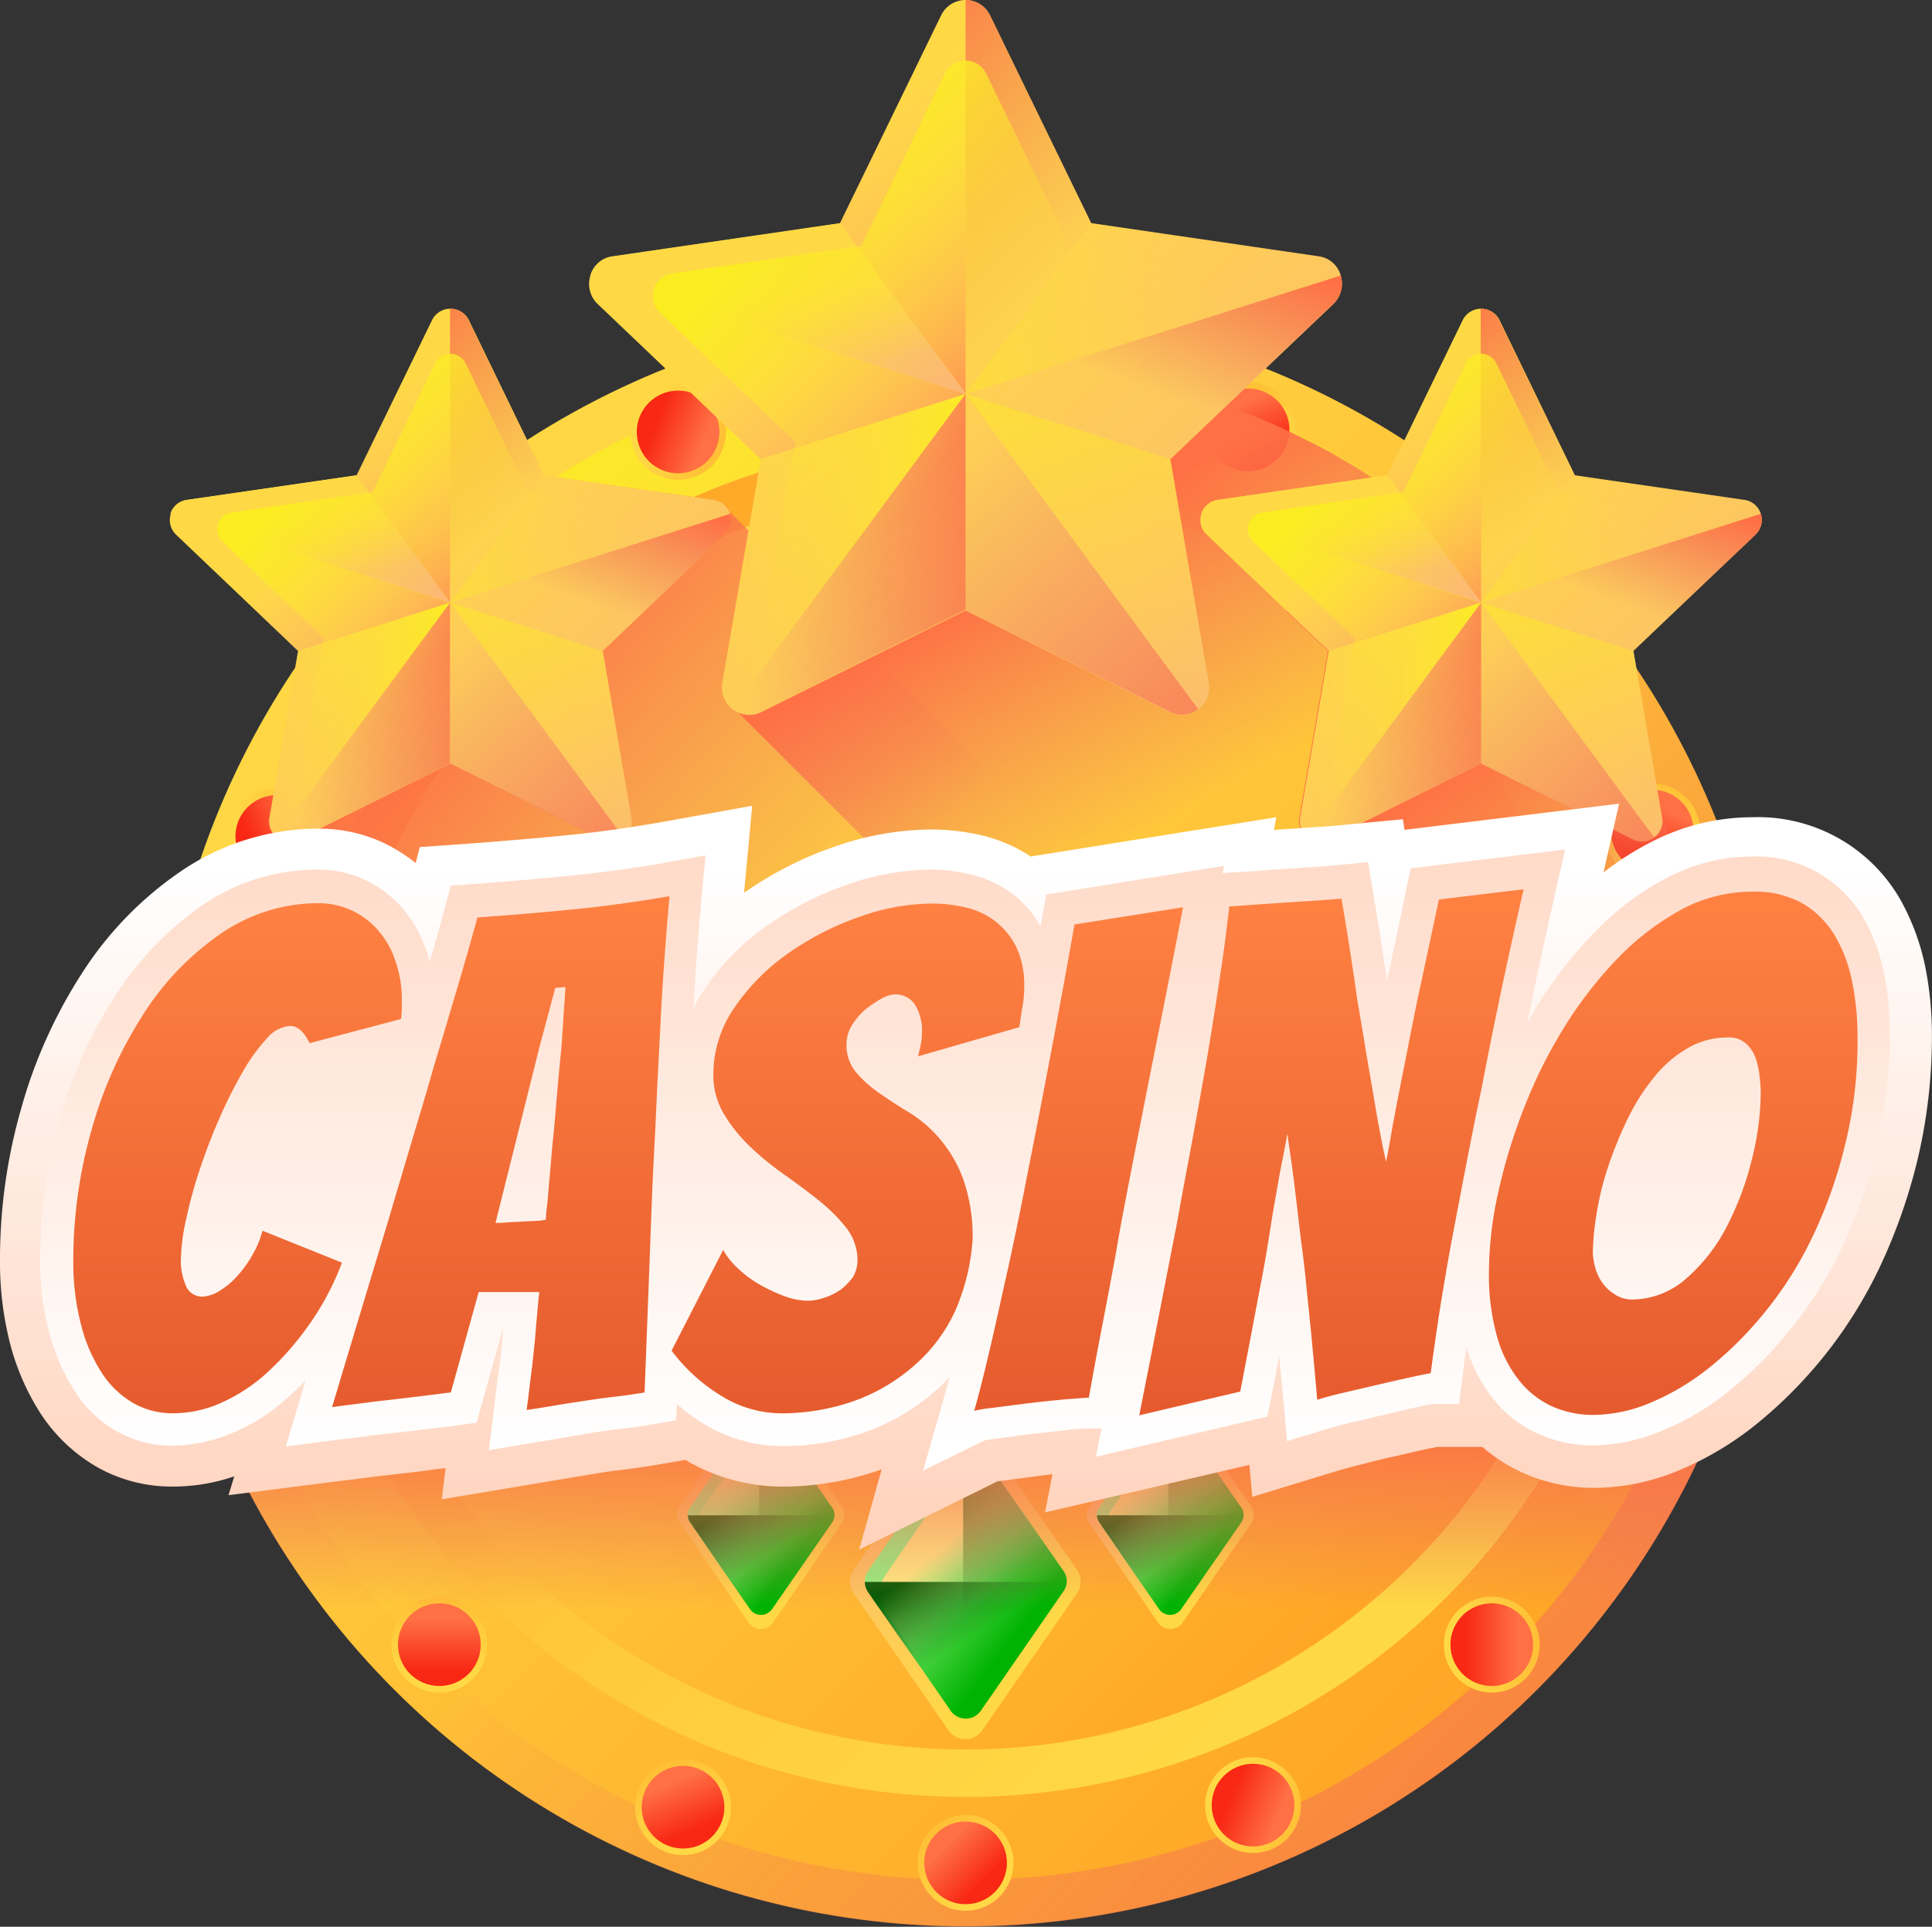 <svg id="Layer_1" data-name="Layer 1" xmlns="http://www.w3.org/2000/svg" xmlns:xlink="http://www.w3.org/1999/xlink" width="49.76" height="49.634" viewBox="0 0 49.76 49.634">
  <rect x="0" y="0" width="49.76" height="49.634" fill="#333333" stroke="none"/>
  <defs>
    <style>
      .cls-1 {
        fill: url(#linear-gradient);
      }

      .cls-2 {
        fill: url(#linear-gradient-2);
      }

      .cls-3 {
        fill: url(#linear-gradient-3);
      }

      .cls-4 {
        fill: url(#linear-gradient-4);
      }

      .cls-5 {
        fill: url(#linear-gradient-5);
      }

      .cls-6 {
        fill: url(#linear-gradient-6);
      }

      .cls-7 {
        fill: url(#linear-gradient-7);
      }

      .cls-8 {
        fill: url(#linear-gradient-8);
      }

      .cls-9 {
        fill: url(#linear-gradient-9);
      }

      .cls-10 {
        fill: url(#linear-gradient-10);
      }

      .cls-11 {
        fill: url(#linear-gradient-11);
      }

      .cls-12 {
        fill: url(#linear-gradient-12);
      }

      .cls-13 {
        fill: url(#linear-gradient-13);
      }

      .cls-14 {
        fill: url(#linear-gradient-14);
      }

      .cls-15 {
        fill: url(#linear-gradient-15);
      }

      .cls-16 {
        fill: url(#linear-gradient-16);
      }

      .cls-17 {
        fill: url(#linear-gradient-17);
      }

      .cls-18 {
        fill: url(#linear-gradient-18);
      }

      .cls-19 {
        fill: url(#linear-gradient-19);
      }

      .cls-20 {
        fill: url(#linear-gradient-20);
      }

      .cls-21 {
        fill: url(#linear-gradient-21);
      }

      .cls-22 {
        fill: url(#linear-gradient-22);
      }

      .cls-23 {
        fill: url(#linear-gradient-23);
      }

      .cls-24 {
        fill: url(#linear-gradient-24);
      }

      .cls-25 {
        fill: url(#linear-gradient-25);
      }

      .cls-26 {
        fill: url(#linear-gradient-26);
      }

      .cls-27 {
        fill: url(#linear-gradient-27);
      }

      .cls-28 {
        fill: url(#linear-gradient-28);
      }

      .cls-29 {
        fill: url(#linear-gradient-29);
      }

      .cls-30 {
        fill: url(#linear-gradient-30);
      }

      .cls-31 {
        fill: url(#linear-gradient-31);
      }

      .cls-32 {
        fill: url(#linear-gradient-32);
      }

      .cls-33 {
        fill: url(#linear-gradient-33);
      }

      .cls-34 {
        fill: url(#linear-gradient-34);
      }

      .cls-35 {
        fill: url(#linear-gradient-35);
      }

      .cls-36 {
        fill: url(#linear-gradient-36);
      }

      .cls-37 {
        fill: url(#linear-gradient-37);
      }

      .cls-38 {
        fill: none;
      }

      .cls-39 {
        fill: url(#linear-gradient-38);
      }

      .cls-40 {
        fill: url(#linear-gradient-39);
      }

      .cls-41 {
        fill: url(#linear-gradient-40);
      }

      .cls-42 {
        fill: url(#linear-gradient-41);
      }

      .cls-43 {
        fill: url(#linear-gradient-42);
      }

      .cls-44 {
        fill: url(#linear-gradient-43);
      }

      .cls-45 {
        fill: url(#linear-gradient-44);
      }

      .cls-46 {
        fill: url(#linear-gradient-45);
      }

      .cls-47 {
        fill: url(#linear-gradient-46);
      }

      .cls-48 {
        fill: url(#linear-gradient-47);
      }

      .cls-49 {
        fill: url(#linear-gradient-48);
      }

      .cls-50 {
        fill: url(#linear-gradient-49);
      }

      .cls-51 {
        fill: url(#linear-gradient-50);
      }

      .cls-52 {
        fill: url(#linear-gradient-51);
      }

      .cls-53 {
        fill: url(#linear-gradient-52);
      }

      .cls-54 {
        fill: url(#linear-gradient-53);
      }

      .cls-55 {
        fill: url(#linear-gradient-54);
      }

      .cls-56 {
        fill: url(#linear-gradient-55);
      }

      .cls-57 {
        fill: url(#linear-gradient-56);
      }

      .cls-58 {
        fill: url(#linear-gradient-57);
      }

      .cls-59 {
        fill: url(#linear-gradient-58);
      }

      .cls-60 {
        fill: url(#linear-gradient-59);
      }

      .cls-61 {
        fill: url(#linear-gradient-60);
      }

      .cls-62 {
        fill: url(#linear-gradient-61);
      }

      .cls-63 {
        fill: url(#linear-gradient-62);
      }

      .cls-64 {
        fill: url(#linear-gradient-63);
      }

      .cls-65 {
        fill: url(#linear-gradient-64);
      }

      .cls-66 {
        fill: url(#linear-gradient-65);
      }

      .cls-67 {
        fill: url(#linear-gradient-66);
      }

      .cls-68 {
        fill: url(#linear-gradient-67);
      }

      .cls-69 {
        fill: url(#linear-gradient-68);
      }

      .cls-70 {
        fill: url(#linear-gradient-69);
      }

      .cls-71 {
        fill: url(#linear-gradient-70);
      }

      .cls-72 {
        fill: url(#linear-gradient-71);
      }

      .cls-73 {
        fill: url(#linear-gradient-72);
      }

      .cls-74 {
        fill: url(#linear-gradient-73);
      }

      .cls-75 {
        fill: url(#linear-gradient-74);
      }

      .cls-76 {
        fill: url(#linear-gradient-75);
      }

      .cls-77 {
        fill: url(#linear-gradient-76);
      }

      .cls-78 {
        fill: url(#linear-gradient-77);
      }

      .cls-79 {
        fill: url(#linear-gradient-78);
      }

      .cls-80 {
        fill: url(#linear-gradient-79);
      }

      .cls-81 {
        fill: url(#linear-gradient-80);
      }

      .cls-82 {
        fill: url(#linear-gradient-81);
      }

      .cls-83 {
        fill: url(#linear-gradient-82);
      }

      .cls-84 {
        fill: url(#linear-gradient-83);
      }

      .cls-85 {
        fill: url(#linear-gradient-84);
      }

      .cls-86 {
        fill: url(#linear-gradient-85);
      }

      .cls-87 {
        fill: url(#linear-gradient-86);
      }

      .cls-88 {
        fill: url(#linear-gradient-87);
      }

      .cls-89 {
        fill: url(#linear-gradient-88);
      }

      .cls-90 {
        fill: url(#linear-gradient-89);
      }

      .cls-91 {
        fill: url(#linear-gradient-90);
      }

      .cls-92 {
        fill: url(#linear-gradient-91);
      }

      .cls-93 {
        fill: url(#linear-gradient-92);
      }

      .cls-94 {
        fill: url(#linear-gradient-93);
      }

      .cls-95 {
        fill: url(#linear-gradient-94);
      }

      .cls-96 {
        fill: url(#linear-gradient-95);
      }
    </style>
    <linearGradient id="linear-gradient" x1="-459.553" y1="517.553" x2="-458.818" y2="516.818" gradientTransform="matrix(41.618, 0, 0, -41.618, 19135.138, 21552.927)" gradientUnits="userSpaceOnUse">
      <stop offset="0" stop-color="#ffd945"/>
      <stop offset="0.304" stop-color="#ffcd3e"/>
      <stop offset="0.856" stop-color="#ffad2b"/>
      <stop offset="1" stop-color="#ffa325"/>
    </linearGradient>
    <linearGradient id="linear-gradient-2" x1="-458.463" y1="516.463" x2="-458.877" y2="516.877" gradientTransform="matrix(39.214, 0, 0, -39.214, 18004.056, 20282.414)" gradientUnits="userSpaceOnUse">
      <stop offset="0" stop-color="#ffd945" stop-opacity="0"/>
      <stop offset="1" stop-color="#fbed21"/>
    </linearGradient>
    <linearGradient id="linear-gradient-3" x1="-459.175" y1="517.178" x2="-458.554" y2="516.59" gradientTransform="matrix(41.618, 0, 0, -41.629, 19138.253, 21561.562)" gradientUnits="userSpaceOnUse">
      <stop offset="0" stop-color="#e87264" stop-opacity="0"/>
      <stop offset="1" stop-color="#ff7044"/>
    </linearGradient>
    <linearGradient id="linear-gradient-4" x1="-456.7" y1="514.7" x2="-457.403" y2="515.403" gradientTransform="matrix(34.952, 0, 0, -34.952, 15998.785, 18029.946)" xlink:href="#linear-gradient"/>
    <linearGradient id="linear-gradient-5" x1="-456.334" y1="514.334" x2="-455.632" y2="513.632" gradientTransform="matrix(32.506, 0, 0, -32.506, 14847.942, 16737.235)" xlink:href="#linear-gradient"/>
    <linearGradient id="linear-gradient-6" x1="-279.376" y1="337.376" x2="-280.533" y2="338.533" gradientTransform="matrix(2.468, 0, 0, -2.468, 715.063, 881.326)" xlink:href="#linear-gradient"/>
    <linearGradient id="linear-gradient-7" x1="-249.591" y1="307.591" x2="-249.151" y2="307.151" gradientTransform="matrix(2.13, 0, 0, -2.13, 556.034, 702.693)" gradientUnits="userSpaceOnUse">
      <stop offset="0" stop-color="#ff7044"/>
      <stop offset="1" stop-color="#f82814"/>
    </linearGradient>
    <linearGradient id="linear-gradient-8" x1="-279.374" y1="337.374" x2="-280.531" y2="338.531" gradientTransform="matrix(2.468, 0, 0, -2.468, 715.063, 842.978)" xlink:href="#linear-gradient"/>
    <linearGradient id="linear-gradient-9" x1="-249.589" y1="307.589" x2="-249.149" y2="307.149" gradientTransform="matrix(2.13, 0, 0, -2.13, 556.034, 664.345)" xlink:href="#linear-gradient-7"/>
    <linearGradient id="linear-gradient-10" x1="-279.939" y1="337.375" x2="-278.783" y2="338.532" gradientTransform="matrix(2.468, 0, 0, -2.468, 695.889, 862.152)" xlink:href="#linear-gradient"/>
    <linearGradient id="linear-gradient-11" x1="-249.157" y1="307.59" x2="-249.597" y2="307.15" gradientTransform="matrix(2.13, 0, 0, -2.13, 536.86, 683.519)" xlink:href="#linear-gradient-7"/>
    <linearGradient id="linear-gradient-12" x1="-279.941" y1="337.374" x2="-278.784" y2="338.531" gradientTransform="matrix(2.468, 0, 0, -2.468, 734.237, 862.152)" xlink:href="#linear-gradient"/>
    <linearGradient id="linear-gradient-13" x1="-249.158" y1="307.588" x2="-249.598" y2="307.148" gradientTransform="matrix(2.13, 0, 0, -2.13, 575.208, 683.519)" xlink:href="#linear-gradient-7"/>
    <linearGradient id="linear-gradient-14" x1="-279.657" y1="337.259" x2="-279.657" y2="338.895" gradientTransform="matrix(2.468, 0, 0, -2.468, 701.51, 875.705)" xlink:href="#linear-gradient"/>
    <linearGradient id="linear-gradient-15" x1="-249.373" y1="307.681" x2="-249.373" y2="307.059" gradientTransform="matrix(2.13, 0, 0, -2.13, 542.481, 697.072)" xlink:href="#linear-gradient-7"/>
    <linearGradient id="linear-gradient-16" x1="-279.657" y1="337.261" x2="-279.657" y2="338.897" gradientTransform="matrix(2.468, 0, 0, -2.468, 728.616, 848.599)" xlink:href="#linear-gradient"/>
    <linearGradient id="linear-gradient-17" x1="-249.373" y1="307.683" x2="-249.373" y2="307.061" gradientTransform="matrix(2.13, 0, 0, -2.13, 569.587, 669.966)" xlink:href="#linear-gradient-7"/>
    <linearGradient id="linear-gradient-18" x1="-280.061" y1="337.657" x2="-278.425" y2="337.657" gradientTransform="matrix(2.468, 0, 0, -2.468, 701.51, 848.599)" xlink:href="#linear-gradient"/>
    <linearGradient id="linear-gradient-19" x1="-249.072" y1="307.373" x2="-249.695" y2="307.373" gradientTransform="matrix(2.13, 0, 0, -2.13, 542.481, 669.966)" xlink:href="#linear-gradient-7"/>
    <linearGradient id="linear-gradient-20" x1="-280.059" y1="337.657" x2="-278.423" y2="337.657" gradientTransform="matrix(2.468, 0, 0, -2.468, 728.616, 875.705)" xlink:href="#linear-gradient"/>
    <linearGradient id="linear-gradient-21" x1="-249.07" y1="307.373" x2="-249.693" y2="307.373" gradientTransform="matrix(2.13, 0, 0, -2.13, 569.587, 697.072)" xlink:href="#linear-gradient-7"/>
    <linearGradient id="linear-gradient-22" x1="-279.502" y1="337.287" x2="-280.134" y2="338.795" gradientTransform="matrix(2.468, 0, 0, -2.468, 707.786, 879.892)" xlink:href="#linear-gradient"/>
    <linearGradient id="linear-gradient-23" x1="-249.496" y1="307.667" x2="-249.256" y2="307.094" gradientTransform="matrix(2.13, 0, 0, -2.13, 548.757, 701.259)" xlink:href="#linear-gradient-7"/>
    <linearGradient id="linear-gradient-24" x1="-280.294" y1="338.079" x2="-280.923" y2="339.582" gradientTransform="matrix(2.478, 0, 0, -2.478, 730.306, 852.929)" xlink:href="#linear-gradient"/>
    <linearGradient id="linear-gradient-25" x1="-249.495" y1="307.665" x2="-249.255" y2="307.091" gradientTransform="matrix(2.13, 0, 0, -2.13, 563.311, 665.779)" xlink:href="#linear-gradient-7"/>
    <linearGradient id="linear-gradient-26" x1="-280.834" y1="337.951" x2="-279.332" y2="338.579" gradientTransform="matrix(2.478, 0, 0, -2.474, 705.301, 861.066)" xlink:href="#linear-gradient"/>
    <linearGradient id="linear-gradient-27" x1="-249.094" y1="307.49" x2="-249.668" y2="307.25" gradientTransform="matrix(2.13, 0, 0, -2.13, 538.294, 676.252)" xlink:href="#linear-gradient-7"/>
    <linearGradient id="linear-gradient-28" x1="-280.045" y1="337.495" x2="-278.536" y2="338.126" gradientTransform="matrix(2.468, 0, 0, -2.468, 732.803, 869.429)" xlink:href="#linear-gradient"/>
    <linearGradient id="linear-gradient-29" x1="-249.099" y1="307.488" x2="-249.673" y2="307.248" gradientTransform="matrix(2.13, 0, 0, -2.13, 573.774, 690.796)" xlink:href="#linear-gradient-7"/>
    <linearGradient id="linear-gradient-30" x1="-280.033" y1="337.523" x2="-279.413" y2="339.036" gradientTransform="matrix(2.471, 0, 0, -2.471, 701.894, 874.187)" xlink:href="#linear-gradient"/>
    <linearGradient id="linear-gradient-31" x1="-249.262" y1="307.644" x2="-249.499" y2="307.067" gradientTransform="matrix(2.13, 0, 0, -2.13, 538.347, 690.923)" xlink:href="#linear-gradient-7"/>
    <linearGradient id="linear-gradient-32" x1="-280.032" y1="337.416" x2="-279.412" y2="338.927" gradientTransform="matrix(2.471, 0, 0, -2.47, 737.268, 858.626)" xlink:href="#linear-gradient"/>
    <linearGradient id="linear-gradient-33" x1="-249.263" y1="307.643" x2="-249.499" y2="307.067" gradientTransform="matrix(2.13, 0, 0, -2.13, 573.721, 676.115)" xlink:href="#linear-gradient-7"/>
    <linearGradient id="linear-gradient-34" x1="-280.103" y1="338.021" x2="-278.592" y2="337.4" gradientTransform="matrix(2.47, 0, 0, -2.471, 711.495, 849.096)" xlink:href="#linear-gradient"/>
    <linearGradient id="linear-gradient-35" x1="-249.067" y1="307.248" x2="-249.643" y2="307.484" gradientTransform="matrix(2.13, 0, 0, -2.13, 548.63, 665.832)" xlink:href="#linear-gradient-7"/>
    <linearGradient id="linear-gradient-36" x1="-279.989" y1="337.793" x2="-278.474" y2="337.172" gradientTransform="matrix(2.468, 0, 0, -2.468, 722.467, 879.839)" xlink:href="#linear-gradient"/>
    <linearGradient id="linear-gradient-37" x1="-249.068" y1="307.248" x2="-249.644" y2="307.484" gradientTransform="matrix(2.13, 0, 0, -2.13, 563.438, 701.206)" xlink:href="#linear-gradient-7"/>
    <linearGradient id="linear-gradient-38" x1="-451.472" y1="507.338" x2="-451.872" y2="507.66" gradientTransform="matrix(24.847, 0, 0, -22.331, 11241.976, 11357.405)" xlink:href="#linear-gradient-3"/>
    <linearGradient id="linear-gradient-39" x1="-452.43" y1="500.91" x2="-452.689" y2="501.203" gradientTransform="matrix(26.114, 0, 0, -17.149, 11850.016, 8613.261)" xlink:href="#linear-gradient-3"/>
    <linearGradient id="linear-gradient-40" x1="-446.411" y1="503.039" x2="-445.654" y2="502.293" gradientTransform="matrix(19.389, 0, 0, -18.421, 8679.652, 9276.516)" gradientUnits="userSpaceOnUse">
      <stop offset="0" stop-color="#ffd945"/>
      <stop offset="1" stop-color="#fbb27e"/>
    </linearGradient>
    <linearGradient id="linear-gradient-41" x1="-422.13" y1="428.998" x2="-421.188" y2="428.507" gradientTransform="matrix(9.699, 0, 0, -4.736, 4115.665, 2044.266)" gradientUnits="userSpaceOnUse">
      <stop offset="0" stop-color="#fbb27e" stop-opacity="0"/>
      <stop offset="1" stop-color="#ff7044"/>
    </linearGradient>
    <linearGradient id="linear-gradient-42" x1="-395.795" y1="470.427" x2="-394.795" y2="470.427" gradientTransform="matrix(6.263, 0, 0, -8.111, 2500.561, 3832.709)" xlink:href="#linear-gradient-2"/>
    <linearGradient id="linear-gradient-43" x1="-392.31" y1="471.775" x2="-391.37" y2="470.316" gradientTransform="matrix(5.991, 0, 0, -8.253, 2378.584, 3908.231)" xlink:href="#linear-gradient-3"/>
    <linearGradient id="linear-gradient-44" x1="-392.284" y1="471.379" x2="-391.075" y2="471.437" gradientTransform="matrix(5.991, 0, 0, -8.249, 2372.594, 3905.818)" xlink:href="#linear-gradient-3"/>
    <linearGradient id="linear-gradient-45" x1="-395.159" y1="469.714" x2="-395.494" y2="471.641" gradientTransform="matrix(6.262, 0, 0, -8.111, 2506.611, 3832.709)" xlink:href="#linear-gradient-2"/>
    <linearGradient id="linear-gradient-46" x1="-421.775" y1="421.48" x2="-421.558" y2="421.053" gradientTransform="matrix(9.661, 0, 0, -4.398, 4097.641, 1864.389)" xlink:href="#linear-gradient-40"/>
    <linearGradient id="linear-gradient-47" x1="30.273" y1="10.199" x2="24.342" y2="4.49" gradientTransform="matrix(1, 0, 0, 1, 0, 0)" xlink:href="#linear-gradient-3"/>
    <linearGradient id="linear-gradient-48" x1="-325.047" y1="482.311" x2="-324.836" y2="481.182" gradientTransform="matrix(3.238, 0, 0, -10.136, 1078.808, 4893.779)" xlink:href="#linear-gradient-41"/>
    <linearGradient id="linear-gradient-49" x1="-421.586" y1="421.585" x2="-422.876" y2="421.064" gradientTransform="matrix(9.65, 0, 0, -4.398, 4102.345, 1864.389)" xlink:href="#linear-gradient-2"/>
    <linearGradient id="linear-gradient-50" x1="-421.926" y1="428.726" x2="-421.479" y2="429.353" gradientTransform="matrix(9.684, 0, 0, -4.725, 4118.215, 2038.697)" xlink:href="#linear-gradient-3"/>
    <linearGradient id="linear-gradient-51" x1="-441.244" y1="497.584" x2="-441.615" y2="497.9" gradientTransform="matrix(16.108, 0, 0, -15.293, 7135.79, 7623.725)" xlink:href="#linear-gradient-2"/>
    <linearGradient id="linear-gradient-52" x1="-438.128" y1="494.29" x2="-437.37" y2="493.545" gradientTransform="matrix(14.459, 0, 0, -13.725, 6346.591, 6800.343)" xlink:href="#linear-gradient-40"/>
    <linearGradient id="linear-gradient-53" x1="-405.519" y1="395.152" x2="-404.576" y2="394.66" gradientTransform="matrix(7.227, 0, 0, -3.533, 2940.448, 1414.375)" xlink:href="#linear-gradient-41"/>
    <linearGradient id="linear-gradient-54" x1="-370.182" y1="450.699" x2="-369.182" y2="450.699" gradientTransform="matrix(4.672, 0, 0, -6.054, 1739.461, 2750.115)" xlink:href="#linear-gradient-2"/>
    <linearGradient id="linear-gradient-55" x1="-365.359" y1="452.284" x2="-364.419" y2="450.823" gradientTransform="matrix(4.461, 0, 0, -6.152, 1645.018, 2801.991)" xlink:href="#linear-gradient-3"/>
    <linearGradient id="linear-gradient-56" x1="-365.332" y1="451.918" x2="-364.124" y2="451.975" gradientTransform="matrix(4.461, 0, 0, -6.152, 1640.545, 2801.98)" xlink:href="#linear-gradient-3"/>
    <linearGradient id="linear-gradient-57" x1="-369.477" y1="449.986" x2="-369.811" y2="451.912" gradientTransform="matrix(4.668, 0, 0, -6.054, 1742.515, 2750.115)" xlink:href="#linear-gradient-2"/>
    <linearGradient id="linear-gradient-58" x1="-405.143" y1="384.516" x2="-404.925" y2="384.09" gradientTransform="matrix(7.204, 0, 0, -3.27, 2929.374, 1273.901)" xlink:href="#linear-gradient-40"/>
    <linearGradient id="linear-gradient-59" x1="16.192" y1="16.344" x2="12.202" y2="11.799" gradientTransform="matrix(1, 0, 0, 1, 0, 0)" xlink:href="#linear-gradient-3"/>
    <linearGradient id="linear-gradient-60" x1="-275.5" y1="466.497" x2="-275.289" y2="465.369" gradientTransform="matrix(2.415, 0, 0, -7.562, 678.882, 3540.382)" xlink:href="#linear-gradient-41"/>
    <linearGradient id="linear-gradient-61" x1="-405.007" y1="385.083" x2="-406.297" y2="384.563" gradientTransform="matrix(7.204, 0, 0, -3.28, 2936.588, 1279.48)" xlink:href="#linear-gradient-2"/>
    <linearGradient id="linear-gradient-62" x1="-405.392" y1="395.102" x2="-404.945" y2="395.73" gradientTransform="matrix(7.227, 0, 0, -3.533, 2947.686, 1414.375)" xlink:href="#linear-gradient-3"/>
    <linearGradient id="linear-gradient-63" x1="-431.261" y1="487.096" x2="-431.632" y2="487.412" gradientTransform="matrix(12.008, 0, 0, -11.408, 5193.673, 5575.977)" xlink:href="#linear-gradient-2"/>
    <linearGradient id="linear-gradient-64" x1="-426.268" y1="491.225" x2="-426.608" y2="491.783" gradientTransform="matrix(10.705, 0, 0, -12.783, 4607.35, 6309.042)" xlink:href="#linear-gradient-3"/>
    <linearGradient id="linear-gradient-65" x1="-438.128" y1="494.29" x2="-437.37" y2="493.545" gradientTransform="matrix(14.459, 0, 0, -13.725, 6373.139, 6800.343)" xlink:href="#linear-gradient-40"/>
    <linearGradient id="linear-gradient-66" x1="-405.519" y1="395.152" x2="-404.576" y2="394.66" gradientTransform="matrix(7.227, 0, 0, -3.533, 2966.994, 1414.375)" xlink:href="#linear-gradient-41"/>
    <linearGradient id="linear-gradient-67" x1="-370.182" y1="450.699" x2="-369.182" y2="450.699" gradientTransform="matrix(4.672, 0, 0, -6.054, 1766.006, 2750.115)" xlink:href="#linear-gradient-2"/>
    <linearGradient id="linear-gradient-68" x1="-365.359" y1="452.284" x2="-364.419" y2="450.823" gradientTransform="matrix(4.461, 0, 0, -6.152, 1671.565, 2801.991)" xlink:href="#linear-gradient-3"/>
    <linearGradient id="linear-gradient-69" x1="-365.334" y1="451.918" x2="-364.125" y2="451.975" gradientTransform="matrix(4.461, 0, 0, -6.152, 1667.102, 2801.98)" xlink:href="#linear-gradient-3"/>
    <linearGradient id="linear-gradient-70" x1="-369.552" y1="449.986" x2="-369.886" y2="451.912" gradientTransform="matrix(4.672, 0, 0, -6.054, 1770.689, 2750.115)" xlink:href="#linear-gradient-2"/>
    <linearGradient id="linear-gradient-71" x1="-405.143" y1="384.516" x2="-404.926" y2="384.09" gradientTransform="matrix(7.204, 0, 0, -3.27, 2955.93, 1273.901)" xlink:href="#linear-gradient-40"/>
    <linearGradient id="linear-gradient-72" x1="42.564" y1="16.357" x2="39.072" y2="11.702" gradientTransform="matrix(1, 0, 0, 1, 0, 0)" xlink:href="#linear-gradient-3"/>
    <linearGradient id="linear-gradient-73" x1="-275.5" y1="466.497" x2="-275.289" y2="465.369" gradientTransform="matrix(2.415, 0, 0, -7.562, 705.438, 3540.382)" xlink:href="#linear-gradient-41"/>
    <linearGradient id="linear-gradient-74" x1="-405.007" y1="385.083" x2="-406.297" y2="384.563" gradientTransform="matrix(7.204, 0, 0, -3.28, 2963.135, 1279.48)" xlink:href="#linear-gradient-2"/>
    <linearGradient id="linear-gradient-75" x1="-405.392" y1="395.102" x2="-404.945" y2="395.73" gradientTransform="matrix(7.227, 0, 0, -3.533, 2974.232, 1414.375)" xlink:href="#linear-gradient-3"/>
    <linearGradient id="linear-gradient-76" x1="-431.261" y1="487.096" x2="-431.632" y2="487.412" gradientTransform="matrix(12.008, 0, 0, -11.408, 5220.22, 5575.977)" xlink:href="#linear-gradient-2"/>
    <linearGradient id="linear-gradient-77" x1="-390.967" y1="470.175" x2="-391.715" y2="471.197" gradientTransform="matrix(5.938, 0, 0, -8.116, 2350.772, 3862.028)" xlink:href="#linear-gradient-40"/>
    <linearGradient id="linear-gradient-78" x1="-380.157" y1="462.149" x2="-379.792" y2="461.773" gradientTransform="matrix(5.205, 0, 0, -7.082, 2005.902, 3315.762)" gradientUnits="userSpaceOnUse">
      <stop offset="0" stop-color="#91f27f"/>
      <stop offset="1" stop-color="#00b302"/>
    </linearGradient>
    <linearGradient id="linear-gradient-79" x1="-372.861" y1="458.997" x2="-373.015" y2="459.248" gradientTransform="matrix(4.825, 0, 0, -6.781, 1827.46, 3156.878)" gradientUnits="userSpaceOnUse">
      <stop offset="0" stop-color="#91f27f" stop-opacity="0"/>
      <stop offset="1" stop-color="#ffed82"/>
    </linearGradient>
    <linearGradient id="linear-gradient-80" x1="-293.519" y1="462.217" x2="-293.653" y2="462.802" gradientTransform="matrix(2.66, 0, 0, -7.106, 810.008, 3328.289)" gradientUnits="userSpaceOnUse">
      <stop offset="0" stop-color="#005a01" stop-opacity="0"/>
      <stop offset="1" stop-color="#005a01"/>
    </linearGradient>
    <linearGradient id="linear-gradient-81" x1="-379.81" y1="395.634" x2="-380.165" y2="396.029" gradientTransform="matrix(5.2, 0, 0, -3.541, 2003.422, 1446.075)" xlink:href="#linear-gradient-80"/>
    <linearGradient id="linear-gradient-82" x1="-360.717" y1="448.132" x2="-361.659" y2="449.421" gradientTransform="matrix(4.298, 0, 0, -5.88, 1573.867, 2678.615)" xlink:href="#linear-gradient-40"/>
    <linearGradient id="linear-gradient-83" x1="-346.255" y1="437.142" x2="-345.89" y2="436.767" gradientTransform="matrix(3.786, 0, 0, -5.147, 1333.199, 2291.227)" xlink:href="#linear-gradient-78"/>
    <linearGradient id="linear-gradient-84" x1="-336.181" y1="432.381" x2="-336.31" y2="432.71" gradientTransform="matrix(3.507, 0, 0, -4.902, 1201.827, 2161.692)" xlink:href="#linear-gradient-79"/>
    <linearGradient id="linear-gradient-85" x1="-227.851" y1="437.043" x2="-227.987" y2="437.629" gradientTransform="matrix(1.941, 0, 0, -5.15, 465.717, 2292.873)" xlink:href="#linear-gradient-80"/>
    <linearGradient id="linear-gradient-86" x1="-345.653" y1="345.244" x2="-346.007" y2="345.637" gradientTransform="matrix(3.776, 0, 0, -2.568, 1328.242, 929.667)" xlink:href="#linear-gradient-80"/>
    <linearGradient id="linear-gradient-87" x1="-360.705" y1="448.115" x2="-361.319" y2="448.955" gradientTransform="matrix(4.298, 0, 0, -5.88, 1584.413, 2678.615)" xlink:href="#linear-gradient-40"/>
    <linearGradient id="linear-gradient-88" x1="-346.254" y1="437.141" x2="-345.89" y2="436.767" gradientTransform="matrix(3.786, 0, 0, -5.147, 1343.735, 2291.227)" xlink:href="#linear-gradient-78"/>
    <linearGradient id="linear-gradient-89" x1="-336.154" y1="432.343" x2="-336.325" y2="432.635" gradientTransform="matrix(3.507, 0, 0, -4.902, 1212.374, 2161.692)" xlink:href="#linear-gradient-79"/>
    <linearGradient id="linear-gradient-90" x1="-227.852" y1="437.043" x2="-227.987" y2="437.629" gradientTransform="matrix(1.941, 0, 0, -5.15, 476.255, 2292.873)" xlink:href="#linear-gradient-80"/>
    <linearGradient id="linear-gradient-91" x1="-345.652" y1="345.243" x2="-346.006" y2="345.636" gradientTransform="matrix(3.776, 0, 0, -2.568, 1338.778, 929.667)" xlink:href="#linear-gradient-80"/>
    <linearGradient id="linear-gradient-92" x1="-458.623" y1="496.037" x2="-458.623" y2="496.384" gradientTransform="matrix(39.656, 0, 0, -14.481, 18215.266, 7227.6)" xlink:href="#linear-gradient-3"/>
    <linearGradient id="linear-gradient-93" x1="-461.035" y1="504.414" x2="-461.035" y2="503.381" gradientTransform="matrix(49.76, 0, 0, -19.216, 22969.164, 9718.256)" gradientUnits="userSpaceOnUse">
      <stop offset="0" stop-color="#fff"/>
      <stop offset="1" stop-color="#ffccb2"/>
    </linearGradient>
    <linearGradient id="linear-gradient-94" x1="27.985" y1="19.006" x2="27.985" y2="40.289" gradientUnits="userSpaceOnUse">
      <stop offset="0" stop-color="#ffccb2"/>
      <stop offset="1" stop-color="#fff"/>
    </linearGradient>
    <linearGradient id="linear-gradient-95" x1="-460.25" y1="494.206" x2="-460.25" y2="493.247" gradientTransform="matrix(45.953, 0, 0, -13.553, 21178.094, 6724.378)" gradientUnits="userSpaceOnUse">
      <stop offset="0" stop-color="#ff8142"/>
      <stop offset="1" stop-color="#e65b2e"/>
    </linearGradient>
  </defs>
  <title>all games</title>
  <g>
    <circle class="cls-1" cx="24.869" cy="28.814" r="20.809"/>
    <circle class="cls-2" cx="24.869" cy="28.814" r="19.607"/>
    <path class="cls-3" d="M28,11.079A20.814,20.814,0,1,0,48.809,31.898,20.811,20.811,0,0,0,28,11.079Zm0,40.426A19.612,19.612,0,1,1,47.607,31.888,19.603,19.603,0,0,1,28,51.505Z" transform="translate(-3.131 -3.074)"/>
    <circle class="cls-4" cx="24.869" cy="28.814" r="17.476"/>
    <circle class="cls-5" cx="24.869" cy="28.814" r="16.253"/>
    <circle class="cls-6" cx="24.869" cy="47.988" r="1.234"/>
    <circle class="cls-7" cx="24.869" cy="47.988" r="1.065"/>
    <circle class="cls-8" cx="24.869" cy="9.64" r="1.234"/>
    <circle class="cls-9" cx="24.869" cy="9.64" r="1.065"/>
    <circle class="cls-10" cx="5.695" cy="28.814" r="1.234"/>
    <circle class="cls-11" cx="5.695" cy="28.814" r="1.065"/>
    <circle class="cls-12" cx="44.043" cy="28.814" r="1.234"/>
    <circle class="cls-13" cx="44.043" cy="28.814" r="1.065"/>
    <circle class="cls-14" cx="11.316" cy="42.367" r="1.234"/>
    <circle class="cls-15" cx="11.316" cy="42.367" r="1.065"/>
    <circle class="cls-16" cx="38.422" cy="15.261" r="1.234"/>
    <circle class="cls-17" cx="38.422" cy="15.261" r="1.065"/>
    <circle class="cls-18" cx="11.316" cy="15.261" r="1.234"/>
    <circle class="cls-19" cx="11.316" cy="15.261" r="1.065"/>
    <circle class="cls-20" cx="38.422" cy="42.367" r="1.234"/>
    <circle class="cls-21" cx="38.422" cy="42.367" r="1.065"/>
    <circle class="cls-22" cx="17.592" cy="46.554" r="1.234"/>
    <circle class="cls-23" cx="17.592" cy="46.554" r="1.065"/>
    <path class="cls-24" d="M34.803,15.298a1.237,1.237,0,1,0-.675-1.614A1.234,1.234,0,0,0,34.803,15.298Z" transform="translate(-3.131 -3.074)"/>
    <circle class="cls-25" cx="32.146" cy="11.074" r="1.065"/>
    <path class="cls-26" d="M9.121,24.146a1.237,1.237,0,1,0,1.614-.675A1.234,1.234,0,0,0,9.121,24.146Z" transform="translate(-3.131 -3.074)"/>
    <circle class="cls-27" cx="7.129" cy="21.547" r="1.065"/>
    <circle class="cls-28" cx="42.609" cy="36.091" r="1.234"/>
    <circle class="cls-29" cx="42.609" cy="36.091" r="1.065"/>
    <path class="cls-30" d="M9.174,39.766a1.234,1.234,0,1,0,.664-1.614A1.232,1.232,0,0,0,9.174,39.766Z" transform="translate(-3.131 -3.074)"/>
    <circle class="cls-31" cx="7.182" cy="36.218" r="1.065"/>
    <path class="cls-32" d="M44.548,24.969a1.234,1.234,0,1,0,.664-1.614A1.232,1.232,0,0,0,44.548,24.969Z" transform="translate(-3.131 -3.074)"/>
    <circle class="cls-33" cx="42.556" cy="21.41" r="1.065"/>
    <path class="cls-34" d="M20.121,13.062a1.234,1.234,0,1,0,1.614.664A1.232,1.232,0,0,0,20.121,13.062Z" transform="translate(-3.131 -3.074)"/>
    <circle class="cls-35" cx="17.465" cy="11.127" r="1.065"/>
    <circle class="cls-36" cx="32.273" cy="46.501" r="1.234"/>
    <circle class="cls-37" cx="32.273" cy="46.501" r="1.065"/>
    <circle class="cls-38" cx="24.869" cy="28.814" r="19.554"/>
    <path class="cls-39" d="M34.645,28.977a50380193894002.37,50380193894002.37,0,0,1-.506-.506L21.914,16.247a.516.516,0,0,0-.401-.295L17.527,15.382a19.623,19.623,0,0,0-7.457,8.722l-.011.042a.518.518,0,0,0,.2.506l6.877,6.877a.428.428,0,0,0,.095.053.607.607,0,0,0,.158.2.427.427,0,0,0,.095.053.607.607,0,0,0,.158.2.428.428,0,0,0,.095.053.607.607,0,0,0,.158.2.428.428,0,0,0,.095.053.607.607,0,0,0,.158.2.428.428,0,0,0,.095.053.607.607,0,0,0,.158.2.428.428,0,0,0,.095.053.607.607,0,0,0,.158.2.428.428,0,0,0,.095.053.607.607,0,0,0,.158.2.427.427,0,0,0,.095.053.607.607,0,0,0,.158.2.427.427,0,0,0,.095.053.607.607,0,0,0,.158.2.427.427,0,0,0,.095.053.607.607,0,0,0,.158.2.428.428,0,0,0,.095.053.607.607,0,0,0,.158.2.427.427,0,0,0,.095.053.607.607,0,0,0,.158.2.428.428,0,0,0,.095.053.607.607,0,0,0,.158.2.428.428,0,0,0,.095.053.607.607,0,0,0,.158.2.428.428,0,0,0,.095.053.607.607,0,0,0,.158.2.428.428,0,0,0,.095.053.607.607,0,0,0,.158.2.428.428,0,0,0,.095.053.607.607,0,0,0,.158.2.427.427,0,0,0,.095.053.607.607,0,0,0,.158.2.427.427,0,0,0,.095.053.607.607,0,0,0,.158.2.428.428,0,0,0,.095.053.607.607,0,0,0,.158.2.428.428,0,0,0,.095.053.607.607,0,0,0,.158.2.427.427,0,0,0,.095.053.607.607,0,0,0,.158.2.427.427,0,0,0,.095.053.607.607,0,0,0,.158.2.428.428,0,0,0,.095.053.607.607,0,0,0,.158.2.513.513,0,0,0,.548.053l3.913-1.951L31.586,37.657a.513.513,0,0,0,.548-.053.499.499,0,0,0,.2-.506l-.738-4.293,3.143-2.995a.523.523,0,0,0,.137-.538.359.359,0,0,0-.232-.295Z" transform="translate(-3.131 -3.074)"/>
    <path class="cls-40" d="M47.406,29.473a19.536,19.536,0,0,0-4.925-10.726c-.496-.496-.981-.97-1.424-1.413h0A19.641,19.641,0,0,0,38.294,15.266c-.011-.011-.032-.021-.042-.032l-.316-.19a.459.459,0,0,0-.074-.042c-.105-.063-.2-.116-.306-.179a.589.589,0,0,1-.084-.053c-.095-.053-.2-.105-.295-.158a.982.982,0,0,0-.105-.053c-.095-.053-.2-.105-.295-.148-.032-.021-.074-.032-.105-.053-.095-.053-.2-.095-.295-.148-.042-.021-.074-.032-.116-.053-.095-.042-.2-.095-.295-.137-.042-.021-.074-.032-.116-.053-.105-.042-.2-.084-.306-.127-.032-.011-.074-.032-.105-.042l-.316-.127c-.021-.011-.053-.021-.074-.032-.38-.148-.77-.285-1.16-.401-.011,0-.021-.011-.032-.011-.095-.032-.19-.053-.285-.084-.053-.021-.105-.032-.158-.053a2.29,2.29,0,0,1-.253-.074c-.063-.021-.127-.032-.19-.053-.084-.021-.158-.042-.243-.063-.074-.021-.137-.032-.211-.053s-.158-.032-.243-.053c-.074-.021-.148-.032-.221-.053a1.79,1.79,0,0,0-.232-.042c-.074-.011-.158-.032-.232-.042s-.148-.032-.232-.042-.158-.032-.243-.042l-.221-.032c-.084-.011-.169-.021-.243-.032l-.221-.032L30.173,12.45a1.573,1.573,0,0,0-.221-.021,2.22,2.22,0,0,0-.264-.021c-.074-.011-.137-.011-.211-.021-.095-.011-.19-.011-.285-.021-.063,0-.127-.011-.2-.011-.105,0-.211-.011-.316-.011a.965.965,0,0,1-.169-.011c-.158,0-.316-.011-.485-.011h-.011c-.158,0-.316,0-.475.011h-.158c-.105,0-.211.011-.316.011-.063,0-.127.011-.179.011-.095.011-.19.011-.285.021-.063,0-.127.011-.19.011a2.585,2.585,0,0,1-.285.021c-.063.011-.127.011-.19.021l-.285.032c-.063.011-.127.011-.179.021-.105.011-.2.032-.306.042-.053.011-.105.011-.158.021-.148.021-.306.053-.454.074-.021,0-.042.011-.063.011-.127.021-.264.053-.39.074-.053.011-.116.021-.169.032l-.285.063c-.063.011-.127.032-.19.042-.084.021-.169.042-.264.063-.063.021-.127.032-.19.053l-.253.063c-.063.021-.127.032-.19.053-.084.021-.169.053-.253.074a1.626,1.626,0,0,1-.179.053c-.095.032-.179.053-.264.084-.053.021-.105.032-.158.053-.137.042-.274.095-.411.148h0l1.445,1.382-.981,5.759a.689.689,0,0,0,.274.686l8.142,8.142,17.234.021Z" transform="translate(-3.131 -3.074)"/>
    <path class="cls-41" d="M37.661,10.161a.685.685,0,0,0-.57-.485l-5.854-.854L28.633,3.475a.7.7,0,0,0-1.266,0L24.762,8.832l-5.854.854a.699.699,0,0,0-.57.485.712.712,0,0,0,.179.728l4.208,4.008-.991,5.759a.705.705,0,0,0,1.012.749L28,18.799l5.252,2.616a.705.705,0,0,0,1.012-.749l-.991-5.759,4.208-4.008a.735.735,0,0,0,.179-.738Z" transform="translate(-3.131 -3.074)"/>
    <path class="cls-42" d="M28,13.22h0l-5.273,1.677-4.208-4.008a.686.686,0,0,1-.179-.728Z" transform="translate(-3.131 -3.074)"/>
    <path class="cls-43" d="M27.989,13.23,22.009,21.341a.709.709,0,0,1-.274-.686l.991-5.759Z" transform="translate(-3.131 -3.074)"/>
    <path class="cls-44" d="M33.991,21.341a.686.686,0,0,1-.738.063L28,18.789v-5.558h.011Z" transform="translate(-3.131 -3.074)"/>
    <path class="cls-45" d="M28,13.22v5.558l-5.252,2.616a.708.708,0,0,1-.738-.063L28,13.22Z" transform="translate(-3.131 -3.074)"/>
    <path class="cls-46" d="M33.991,21.341l-5.98-8.111,5.263,1.666.991,5.759a.731.731,0,0,1-.274.686Z" transform="translate(-3.131 -3.074)"/>
    <path class="cls-47" d="M28,13.22h0l-9.661-3.059a.685.685,0,0,1,.57-.485l5.854-.854Z" transform="translate(-3.131 -3.074)"/>
    <path class="cls-48" d="M31.238,8.832,28,13.22V3.074a.698.698,0,0,1,.633.401Z" transform="translate(-3.131 -3.074)"/>
    <path class="cls-49" d="M28,3.074V13.209l-3.238-4.388,2.605-5.347A.698.698,0,0,1,28,3.074Z" transform="translate(-3.131 -3.074)"/>
    <path class="cls-50" d="M37.661,10.161l-9.65,3.059v-.011l3.238-4.388,5.854.854a.699.699,0,0,1,.559.485Z" transform="translate(-3.131 -3.074)"/>
    <path class="cls-51" d="M37.482,10.889l-4.208,4.008-5.263-1.666h0l9.65-3.059A.699.699,0,0,1,37.482,10.889Z" transform="translate(-3.131 -3.074)"/>
    <path class="cls-52" d="M36.026,10.52a.571.571,0,0,0-.475-.401L30.689,9.412,28.527,4.962a.589.589,0,0,0-1.055,0L25.311,9.412l-4.862.707a.571.571,0,0,0-.475.401.592.592,0,0,0,.148.601l3.491,3.333-.823,4.788a.595.595,0,0,0,.221.57.579.579,0,0,0,.612.053l4.356-2.173,4.356,2.173a.579.579,0,0,0,.612-.053.566.566,0,0,0,.221-.57l-.823-4.788L35.868,11.121A.576.576,0,0,0,36.026,10.52Z" transform="translate(-3.131 -3.074)"/>
    <path class="cls-53" d="M21.936,16.31a.515.515,0,0,0-.422-.359l-4.366-.633-1.941-3.997a.529.529,0,0,0-.949,0L12.317,15.319l-4.366.633a.524.524,0,0,0-.285.896l3.143,2.995-.738,4.293a.519.519,0,0,0,.2.506.513.513,0,0,0,.548.053L14.732,22.744l3.913,1.951a.513.513,0,0,0,.548-.053.499.499,0,0,0,.2-.506l-.738-4.293,3.143-2.995a.523.523,0,0,0,.137-.538Z" transform="translate(-3.131 -3.074)"/>
    <path class="cls-54" d="M14.721,18.599h0l-3.923,1.245-3.143-2.995a.523.523,0,0,1-.137-.538Z" transform="translate(-3.131 -3.074)"/>
    <path class="cls-55" d="M14.721,18.599l-4.461,6.054a.499.499,0,0,1-.2-.506l.738-4.293Z" transform="translate(-3.131 -3.074)"/>
    <path class="cls-56" d="M19.193,24.653a.513.513,0,0,1-.548.053L14.732,22.754V18.609h.011Z" transform="translate(-3.131 -3.074)"/>
    <path class="cls-57" d="M14.721,18.599v4.145l-3.913,1.951a.513.513,0,0,1-.548-.053l4.461-6.043Z" transform="translate(-3.131 -3.074)"/>
    <path class="cls-58" d="M19.193,24.653,14.732,18.599l3.923,1.245.738,4.293a.546.546,0,0,1-.2.517Z" transform="translate(-3.131 -3.074)"/>
    <path class="cls-59" d="M14.721,18.588h0L7.518,16.31a.515.515,0,0,1,.422-.359l4.366-.633Z" transform="translate(-3.131 -3.074)"/>
    <path class="cls-60" d="M17.137,15.319l-2.415,3.27V11.026a.514.514,0,0,1,.475.295Z" transform="translate(-3.131 -3.074)"/>
    <path class="cls-61" d="M14.721,11.026v7.562l-2.415-3.27,1.941-3.997a.536.536,0,0,1,.475-.295Z" transform="translate(-3.131 -3.074)"/>
    <path class="cls-62" d="M21.936,16.31,14.732,18.599v-.011l2.415-3.27,4.366.633a.53.53,0,0,1,.422.359Z" transform="translate(-3.131 -3.074)"/>
    <path class="cls-63" d="M21.798,16.848l-3.143,2.995L14.732,18.599h0l7.204-2.289a.523.523,0,0,1-.137.538Z" transform="translate(-3.131 -3.074)"/>
    <path class="cls-64" d="M20.712,16.574a.409.409,0,0,0-.348-.295l-3.628-.527-1.614-3.322a.438.438,0,0,0-.39-.243.427.427,0,0,0-.39.243l-1.614,3.322L9.1,16.279a.409.409,0,0,0-.348.295.421.421,0,0,0,.116.454l2.605,2.489-.612,3.565a.419.419,0,0,0,.169.422.436.436,0,0,0,.454.042L14.732,21.921l3.248,1.624a.415.415,0,0,0,.454-.042.419.419,0,0,0,.169-.422L17.991,19.516l2.605-2.489a.417.417,0,0,0,.116-.454Z" transform="translate(-3.131 -3.074)"/>
    <path class="cls-65" d="M36.258,18.82,37.334,19.843l-.738,4.293a.519.519,0,0,0,.2.506l6.075,6.075.928-1.371a3.386,3.386,0,0,1,1.487-1.234,9.985,9.985,0,0,0,1.677-.928,19.522,19.522,0,0,0-5.284-9.239c-.148,0-.285-.011-.432-.011a14.561,14.561,0,0,0-4.989.886Z" transform="translate(-3.131 -3.074)"/>
    <path class="cls-66" d="M48.482,16.31a.515.515,0,0,0-.422-.359l-4.366-.633-1.941-3.997a.529.529,0,0,0-.949,0l-1.941,3.997-4.366.633a.515.515,0,0,0-.422.359.503.503,0,0,0,.137.538l3.143,2.995-.738,4.293a.519.519,0,0,0,.2.506.513.513,0,0,0,.548.053l3.913-1.951,3.913,1.951a.513.513,0,0,0,.548-.053.499.499,0,0,0,.2-.506l-.738-4.293,3.143-2.995a.523.523,0,0,0,.137-.538Z" transform="translate(-3.131 -3.074)"/>
    <path class="cls-67" d="M41.268,18.599h0l-3.923,1.245-3.143-2.995a.523.523,0,0,1-.137-.538Z" transform="translate(-3.131 -3.074)"/>
    <path class="cls-68" d="M41.268,18.599l-4.461,6.054a.499.499,0,0,1-.2-.506l.738-4.293Z" transform="translate(-3.131 -3.074)"/>
    <path class="cls-69" d="M45.74,24.653a.513.513,0,0,1-.548.053l-3.913-1.951V18.609h.011Z" transform="translate(-3.131 -3.074)"/>
    <path class="cls-70" d="M41.279,18.599v4.145l-3.913,1.951a.513.513,0,0,1-.548-.053l4.461-6.043Z" transform="translate(-3.131 -3.074)"/>
    <path class="cls-71" d="M45.74,24.653l-4.461-6.054,3.923,1.245.738,4.293a.524.524,0,0,1-.2.517Z" transform="translate(-3.131 -3.074)"/>
    <path class="cls-72" d="M41.279,18.588h0L34.075,16.31a.515.515,0,0,1,.422-.359l4.366-.633Z" transform="translate(-3.131 -3.074)"/>
    <path class="cls-73" d="M43.683,15.319,41.268,18.588V11.026a.514.514,0,0,1,.475.295Z" transform="translate(-3.131 -3.074)"/>
    <path class="cls-74" d="M41.279,11.026v7.562l-2.415-3.27,1.941-3.997a.514.514,0,0,1,.475-.295Z" transform="translate(-3.131 -3.074)"/>
    <path class="cls-75" d="M48.482,16.31l-7.204,2.289v-.011l2.415-3.27,4.366.633a.53.53,0,0,1,.422.359Z" transform="translate(-3.131 -3.074)"/>
    <path class="cls-76" d="M48.345,16.848l-3.143,2.995-3.923-1.245h0L48.482,16.31A.523.523,0,0,1,48.345,16.848Z" transform="translate(-3.131 -3.074)"/>
    <path class="cls-77" d="M47.259,16.574a.409.409,0,0,0-.348-.295l-3.628-.527-1.614-3.322a.438.438,0,0,0-.39-.243.427.427,0,0,0-.39.243l-1.614,3.322-3.628.527a.409.409,0,0,0-.348.295.421.421,0,0,0,.116.454l2.605,2.489-.612,3.565a.419.419,0,0,0,.169.422.436.436,0,0,0,.454.042l3.248-1.624L44.527,23.545a.415.415,0,0,0,.454-.042.419.419,0,0,0,.169-.422l-.612-3.565,2.605-2.489a.417.417,0,0,0,.116-.454Z" transform="translate(-3.131 -3.074)"/>
    <path class="cls-78" d="M27.557,39.988,25.121,43.511a.54.54,0,0,0,0,.612L27.557,47.645a.532.532,0,0,0,.875,0l2.436-3.523a.54.54,0,0,0,0-.612l-2.436-3.523a.532.532,0,0,0-.875,0Z" transform="translate(-3.131 -3.074)"/>
    <path class="cls-79" d="M27.62,40.462l-2.13,3.08a.443.443,0,0,0,0,.527l2.13,3.08a.474.474,0,0,0,.77,0l2.13-3.08a.443.443,0,0,0,0-.527L28.39,40.462a.474.474,0,0,0-.77,0Z" transform="translate(-3.131 -3.074)"/>
    <path class="cls-80" d="M28.601,40.779a.412.412,0,0,0-.654-.042c-.011.011-.021.021-.021.032l-1.983,2.869a.841.841,0,0,0,0,.96l1.898,2.742a.457.457,0,0,0,.559-.169l2.13-3.08a.443.443,0,0,0,0-.527Z" transform="translate(-3.131 -3.074)"/>
    <path class="cls-81" d="M28.38,40.462a.46.46,0,0,0-.443-.2v7.098a.451.451,0,0,0,.443-.2l2.13-3.08a.443.443,0,0,0,0-.527Z" transform="translate(-3.131 -3.074)"/>
    <path class="cls-82" d="M27.62,47.17a.474.474,0,0,0,.77,0l2.13-3.08a.488.488,0,0,0,.084-.264H25.405a.462.462,0,0,0,.084.264Z" transform="translate(-3.131 -3.074)"/>
    <path class="cls-83" d="M22.41,39.323l-1.761,2.552a.38.38,0,0,0,0,.443l1.761,2.552a.384.384,0,0,0,.633,0l1.761-2.552a.38.38,0,0,0,0-.443L23.043,39.323A.384.384,0,0,0,22.41,39.323Z" transform="translate(-3.131 -3.074)"/>
    <path class="cls-84" d="M22.452,39.671,20.902,41.907a.332.332,0,0,0,0,.39l1.55,2.236a.346.346,0,0,0,.559,0l1.55-2.236a.332.332,0,0,0,0-.39l-1.55-2.236a.346.346,0,0,0-.559,0Z" transform="translate(-3.131 -3.074)"/>
    <path class="cls-85" d="M23.159,39.893a.304.304,0,0,0-.475-.032c-.011.011-.011.021-.021.021l-1.445,2.078a.602.602,0,0,0,0,.696l1.371,1.983a.35.35,0,0,0,.411-.116l1.55-2.236a.332.332,0,0,0,0-.39Z" transform="translate(-3.131 -3.074)"/>
    <path class="cls-86" d="M23.011,39.671a.339.339,0,0,0-.327-.148V44.671a.358.358,0,0,0,.327-.148l1.55-2.236a.332.332,0,0,0,0-.39Z" transform="translate(-3.131 -3.074)"/>
    <path class="cls-87" d="M22.452,44.534a.346.346,0,0,0,.559,0l1.55-2.236a.34.34,0,0,0,.063-.19H20.849a.316.316,0,0,0,.063.19Z" transform="translate(-3.131 -3.074)"/>
    <path class="cls-88" d="M32.957,39.323,31.196,41.876a.38.38,0,0,0,0,.443L32.957,44.871a.384.384,0,0,0,.633,0l1.761-2.552a.38.38,0,0,0,0-.443l-1.761-2.552A.384.384,0,0,0,32.957,39.323Z" transform="translate(-3.131 -3.074)"/>
    <path class="cls-89" d="M32.989,39.671l-1.55,2.236a.332.332,0,0,0,0,.39l1.55,2.236a.346.346,0,0,0,.559,0l1.55-2.236a.332.332,0,0,0,0-.39l-1.55-2.236A.346.346,0,0,0,32.989,39.671Z" transform="translate(-3.131 -3.074)"/>
    <path class="cls-90" d="M33.706,39.893a.304.304,0,0,0-.475-.032c-.011.011-.011.021-.021.021l-1.445,2.078a.602.602,0,0,0,0,.696l1.371,1.983a.35.35,0,0,0,.411-.116l1.55-2.236a.332.332,0,0,0,0-.39Z" transform="translate(-3.131 -3.074)"/>
    <path class="cls-91" d="M33.548,39.671a.339.339,0,0,0-.327-.148V44.671a.358.358,0,0,0,.327-.148l1.55-2.236a.332.332,0,0,0,0-.39Z" transform="translate(-3.131 -3.074)"/>
    <path class="cls-92" d="M32.989,44.534a.346.346,0,0,0,.559,0l1.55-2.236a.34.34,0,0,0,.063-.19H31.386a.316.316,0,0,0,.063.19Z" transform="translate(-3.131 -3.074)"/>
    <path class="cls-93" d="M8.172,38.227a20.815,20.815,0,0,0,39.656,0Z" transform="translate(-3.131 -3.074)"/>
  </g>
  <g>
    <path class="cls-94" d="M25.839,40.926c-.011,0-.021.011-.032.011a7.602,7.602,0,0,1-2.563.432,4.932,4.932,0,0,1-2.331-.612c-.042-.021-.084-.053-.137-.074l-.738.127q-.57.095-1.139.158c-.285.042-.591.095-.918.148l-3.47.58.095-.802c-.179.021-.369.042-.58.074-.327.042-1.002.116-1.002.116-.359.042-.738.095-1.107.137l-2.9.369.148-.485a4.866,4.866,0,0,1-1.571.264A3.915,3.915,0,0,1,5.662,40.884a4.32,4.32,0,0,1-1.455-1.35,6.212,6.212,0,0,1-.802-1.793,8.482,8.482,0,0,1-.274-2.236A14.076,14.076,0,0,1,3.669,31.656a12.708,12.708,0,0,1,1.54-3.459,9.139,9.139,0,0,1,2.521-2.637,6.296,6.296,0,0,1,3.628-1.139,3.898,3.898,0,0,1,1.614.348,4.253,4.253,0,0,1,.865.538l.105-.411,1.35-.095c.791-.063,1.614-.127,2.436-.211.791-.074,1.571-.19,2.32-.316l2.457-.443-.211,2.246a.146.146,0,0,1,.042-.032,9.345,9.345,0,0,1,2.289-1.16,7.614,7.614,0,0,1,2.489-.443,5.703,5.703,0,0,1,1.413.179,3.917,3.917,0,0,1,1.15.517l6.328-1.012-.063.327c.253-.021.527-.032.78-.053.306-.021.57-.032.78-.053l1.761-.169.042.274,5.527-.675-.401,1.772a7.478,7.478,0,0,1,1.181-.759,5.682,5.682,0,0,1,2.668-.664,4.221,4.221,0,0,1,3.818,2.162,6.039,6.039,0,0,1,.633,1.761,9.026,9.026,0,0,1,.158,1.677,13.788,13.788,0,0,1-.369,3.217,14.456,14.456,0,0,1-.97,2.763,11.616,11.616,0,0,1-3.175,4.05,8.179,8.179,0,0,1-1.993,1.192,5.705,5.705,0,0,1-2.183.454,4.475,4.475,0,0,1-1.877-.401,4.267,4.267,0,0,1-1.012-.654H40.151a1.653,1.653,0,0,1-.169.032c-.243.053-.517.116-.833.19-.295.063-.612.137-.918.221-.348.084-.517.137-.601.158l-2.246.686-.074-.823-5.263,1.223.19-.981c-.137.011-.285.032-.432.053-.327.042-.622.084-.886.116-.032,0-.063.011-.095.011l-3.565,1.761Z" transform="translate(-3.131 -3.074)"/>
    <path class="cls-95" d="M27.41,39.197c.053-.211.116-.422.179-.654-.105.116-.211.221-.327.327a5.556,5.556,0,0,1-1.825,1.086,6.306,6.306,0,0,1-2.194.369,3.915,3.915,0,0,1-1.835-.485,4.79,4.79,0,0,1-.844-.601l-.021.422-.675.116c-.359.063-.738.105-1.107.148-.295.042-.612.095-.96.158l-2.078.348.137-1.118c.042-.39.095-.78.148-1.16.032-.285.063-.58.084-.886l-.686,2.457-.548.074c-.274.042-.591.074-.949.116-.327.042-1.002.116-1.002.116-.369.042-.749.095-1.118.137l-1.297.169s.464-1.54.506-1.698a6.258,6.258,0,0,1-.548.517,4.911,4.911,0,0,1-1.413.865,4.073,4.073,0,0,1-1.455.295,2.857,2.857,0,0,1-1.424-.359,3.037,3.037,0,0,1-1.086-1.023,5.372,5.372,0,0,1-.664-1.487,7.202,7.202,0,0,1-.243-1.951,13.142,13.142,0,0,1,.496-3.554,11.415,11.415,0,0,1,1.413-3.175,8.307,8.307,0,0,1,2.225-2.341,5.21,5.21,0,0,1,3.038-.949,2.783,2.783,0,0,1,1.171.253,2.91,2.91,0,0,1,.96.707,3.487,3.487,0,0,1,.622,1.055,2.125,2.125,0,0,1,.105.369c.148-.496.274-.96.39-1.392l.158-.58.601-.042c.802-.063,1.635-.127,2.457-.211.812-.084,1.624-.19,2.405-.327l1.097-.2-.105,1.107c-.032.38-.074.854-.116,1.413-.032.443-.063.928-.095,1.434a5.12,5.12,0,0,1,.327-.559A6.098,6.098,0,0,1,22.917,26.899a8.337,8.337,0,0,1,2.025-1.034,6.729,6.729,0,0,1,2.141-.39,4.496,4.496,0,0,1,1.139.148,2.904,2.904,0,0,1,1.065.538,2.577,2.577,0,0,1,.643.78c.011-.074.148-.823.148-.823l4.577-.738-.032.19.105-.011c.369-.021.728-.042,1.076-.074.316-.021.643-.042.96-.063s.591-.042.823-.063l.78-.074.127.77c.137.791.253,1.561.359,2.289.158-.738.327-1.508.485-2.31l.127-.591,3.976-.485-.264,1.171c-.253,1.129-.496,2.225-.707,3.28l.285-.475a11.191,11.191,0,0,1,1.487-1.888A7.156,7.156,0,0,1,46.067,25.686a4.718,4.718,0,0,1,2.183-.548,3.184,3.184,0,0,1,2.9,1.624,4.902,4.902,0,0,1,.517,1.445,7.883,7.883,0,0,1,.137,1.487,12.755,12.755,0,0,1-.338,2.964,12.985,12.985,0,0,1-.896,2.552,9.981,9.981,0,0,1-1.318,2.099,10.142,10.142,0,0,1-1.571,1.582,6.764,6.764,0,0,1-1.73,1.034,4.684,4.684,0,0,1-1.793.38,3.396,3.396,0,0,1-1.434-.306,3.122,3.122,0,0,1-1.139-.896,4.001,4.001,0,0,1-.686-1.318c-.042.274-.074.517-.095.717l-.095.738h-.696c-.042.011-.127.021-.295.063-.243.053-.527.116-.833.19s-.622.148-.939.221c-.295.074-.527.137-.664.179l-1.002.306L36.185,39.154c-.032-.39-.074-.78-.105-1.16-.063.338-.127.686-.2,1.034l-.105.538-4.419,1.034.148-.728h-.338a5.255,5.255,0,0,0-.548.042c-.295.032-.622.063-.949.105s-.633.084-.896.116c-.137.021-.221.032-.274.042l-1.593.78Z" transform="translate(-3.131 -3.074)"/>
    <path class="cls-96" d="M11.02,37.298a7.418,7.418,0,0,1-1.107,1.223,4.436,4.436,0,0,1-1.171.728,3.063,3.063,0,0,1-1.15.232,2.061,2.061,0,0,1-1.012-.253,2.444,2.444,0,0,1-.802-.749,4.159,4.159,0,0,1-.548-1.234A6.386,6.386,0,0,1,5.019,35.526,12.206,12.206,0,0,1,5.483,32.204a10.882,10.882,0,0,1,1.308-2.953,7.249,7.249,0,0,1,2.004-2.109,4.437,4.437,0,0,1,2.552-.802,2.027,2.027,0,0,1,.823.179,2,2,0,0,1,.686.506,2.225,2.225,0,0,1,.454.791,2.932,2.932,0,0,1,.169,1.044v.221a2.059,2.059,0,0,1-.021.243l-2.352.622c-.148-.295-.306-.443-.506-.443a.866.866,0,0,0-.601.327,4.711,4.711,0,0,0-.622.865A12.315,12.315,0,0,0,8.784,31.877c-.19.432-.359.875-.506,1.318a11.522,11.522,0,0,0-.348,1.266,5.118,5.118,0,0,0-.137.981,1.601,1.601,0,0,0,.148.802.455.455,0,0,0,.401.232.915.915,0,0,0,.443-.148,2.029,2.029,0,0,0,.464-.39,3.015,3.015,0,0,0,.39-.548,2.508,2.508,0,0,0,.253-.612l2.046.823A7.03,7.03,0,0,1,11.02,37.298Zm6.645,1.941c-.359.063-.686.116-.97.158.053-.39.095-.78.148-1.171.032-.338.074-.664.095-1.002.032-.338.053-.622.084-.865H15.46l-.717,2.584c-.264.032-.57.074-.928.116s-.696.084-1.002.116c-.38.053-.759.095-1.129.148.475-1.593.949-3.154,1.413-4.693q.285-.965.601-2.025c.211-.707.422-1.403.622-2.109.211-.696.411-1.371.601-2.014s.359-1.234.506-1.772c.812-.063,1.645-.127,2.479-.211.844-.084,1.666-.2,2.468-.338-.032.38-.074.854-.116,1.424s-.084,1.181-.116,1.856c-.032.664-.074,1.371-.105,2.099s-.074,1.445-.105,2.152c-.063,1.645-.127,3.396-.2,5.252-.359.063-.717.105-1.076.148C18.35,39.133,18.023,39.186,17.665,39.239ZM15.893,34.577c.053,0,.137,0,.264-.011s.253-.011.39-.021.264-.011.39-.021a1.15,1.15,0,0,0,.253-.032,3.632,3.632,0,0,1,.032-.369c.021-.169.032-.369.053-.591s.042-.464.063-.728.053-.517.074-.77c.053-.612.105-1.266.179-1.972l.105-1.561-.264.021-.411,1.54ZM27.737,36.834a4.177,4.177,0,0,1-1.044,1.403,4.78,4.78,0,0,1-1.54.918,5.623,5.623,0,0,1-1.909.327,2.939,2.939,0,0,1-1.434-.39A4.565,4.565,0,0,1,20.428,37.868l1.329-2.595a1.873,1.873,0,0,0,.38.475,2.849,2.849,0,0,0,.57.422,4.258,4.258,0,0,0,.633.295,1.764,1.764,0,0,0,.57.116,1.302,1.302,0,0,0,.443-.074,1.645,1.645,0,0,0,.432-.211,1.542,1.542,0,0,0,.316-.327.866.866,0,0,0,.116-.443,1.363,1.363,0,0,0-.274-.802,4.256,4.256,0,0,0-.686-.696c-.274-.221-.57-.443-.896-.675a7.712,7.712,0,0,1-.886-.717,4.071,4.071,0,0,1-.686-.844,1.939,1.939,0,0,1-.285-1.044,3.022,3.022,0,0,1,.559-1.74,5.459,5.459,0,0,1,1.392-1.392,7.433,7.433,0,0,1,1.825-.928,5.558,5.558,0,0,1,1.867-.338,3.643,3.643,0,0,1,.918.116,1.898,1.898,0,0,1,1.255,1.034,2.276,2.276,0,0,1,.19.991,2.734,2.734,0,0,1-.042.506c-.032.169-.053.348-.084.538l-2.605.749.063-.285a1.309,1.309,0,0,0,.032-.285,1.266,1.266,0,0,0-.19-.78.6.6,0,0,0-.496-.243.754.754,0,0,0-.348.105,3.097,3.097,0,0,0-.411.274,1.796,1.796,0,0,0-.348.401.974.974,0,0,0-.148.506,1.092,1.092,0,0,0,.243.717,3.021,3.021,0,0,0,.601.538c.243.169.496.338.78.506a3.323,3.323,0,0,1,.78.675,3.378,3.378,0,0,1,.601,1.034A4.431,4.431,0,0,1,28.18,35.02,5.52,5.52,0,0,1,27.737,36.834Zm2.805,2.289c-.306.032-.633.063-.97.105s-.633.084-.907.116a3.297,3.297,0,0,0-.443.074c.148-.517.285-1.086.432-1.709.148-.633.285-1.287.443-1.972.148-.686.295-1.382.432-2.088s.274-1.382.401-2.046c.295-1.529.591-3.101.875-4.714l2.795-.443c-.306,1.603-.622,3.175-.928,4.714-.127.654-.264,1.339-.401,2.046s-.274,1.403-.39,2.099c-.127.696-.253,1.361-.38,2.014s-.232,1.245-.327,1.761C31.059,39.081,30.848,39.102,30.542,39.123Zm1.93.411c.338-1.688.654-3.333.97-4.936.116-.664.253-1.371.39-2.109s.264-1.455.39-2.173c.116-.707.232-1.403.327-2.067.105-.664.179-1.266.243-1.825.369-.021.728-.053,1.076-.074q.459-.032.949-.063c.327-.021.612-.042.865-.063.158.918.295,1.804.411,2.637.063.359.127.728.19,1.118s.127.759.19,1.118.116.707.179,1.034.116.622.179.865c.053-.253.105-.538.158-.865.063-.327.127-.675.2-1.044s.148-.738.221-1.118.148-.749.221-1.107c.179-.833.369-1.709.559-2.616l2.183-.264q-.617,2.689-1.076,5.094c-.148.696-.285,1.392-.422,2.099s-.264,1.382-.39,2.046c-.116.654-.221,1.266-.306,1.825s-.148,1.023-.2,1.403c-.032,0-.179.032-.422.084s-.527.116-.844.19l-.949.221c-.316.074-.548.137-.707.19-.084-.97-.169-1.888-.264-2.763-.032-.369-.074-.749-.127-1.15-.053-.39-.095-.77-.137-1.129s-.084-.696-.127-1.012-.084-.58-.116-.802c-.032.211-.084.475-.148.791-.063.306-.116.643-.179.991s-.116.717-.179,1.097-.127.749-.2,1.107q-.237,1.266-.506,2.658Zm18.193-7.024a11.954,11.954,0,0,1-.833,2.384A9.609,9.609,0,0,1,48.62,36.834a9.439,9.439,0,0,1-1.445,1.455,6.326,6.326,0,0,1-1.529.918,3.872,3.872,0,0,1-1.466.316,2.583,2.583,0,0,1-1.076-.221,2.317,2.317,0,0,1-.844-.664,3.15,3.15,0,0,1-.57-1.129,5.853,5.853,0,0,1-.211-1.656,9.66,9.66,0,0,1,.253-2.12,14.348,14.348,0,0,1,.686-2.204,12.4,12.4,0,0,1,1.055-2.078,10.538,10.538,0,0,1,1.382-1.751,6.886,6.886,0,0,1,1.614-1.213,3.854,3.854,0,0,1,1.793-.443,2.497,2.497,0,0,1,1.339.327,2.395,2.395,0,0,1,.823.865,3.801,3.801,0,0,1,.422,1.192,7.088,7.088,0,0,1,.127,1.329A11.128,11.128,0,0,1,50.666,32.51Zm-6.434,3.27a1.296,1.296,0,0,0,.2.38,1.143,1.143,0,0,0,.316.274.799.799,0,0,0,.401.116,2.118,2.118,0,0,0,1.434-.559,4.499,4.499,0,0,0,1.044-1.361,7.779,7.779,0,0,0,.633-1.719,7.185,7.185,0,0,0,.221-1.666,3.675,3.675,0,0,0-.032-.464,1.998,1.998,0,0,0-.105-.464.892.892,0,0,0-.253-.369.637.637,0,0,0-.454-.148,2.029,2.029,0,0,0-1.055.285,3.096,3.096,0,0,0-.865.759,5.477,5.477,0,0,0-.675,1.076,10.236,10.236,0,0,0-.496,1.223,7.513,7.513,0,0,0-.295,1.213,6.573,6.573,0,0,0-.095,1.023A1.899,1.899,0,0,0,44.232,35.779Z" transform="translate(-3.131 -3.074)"/>
  </g>
</svg>
